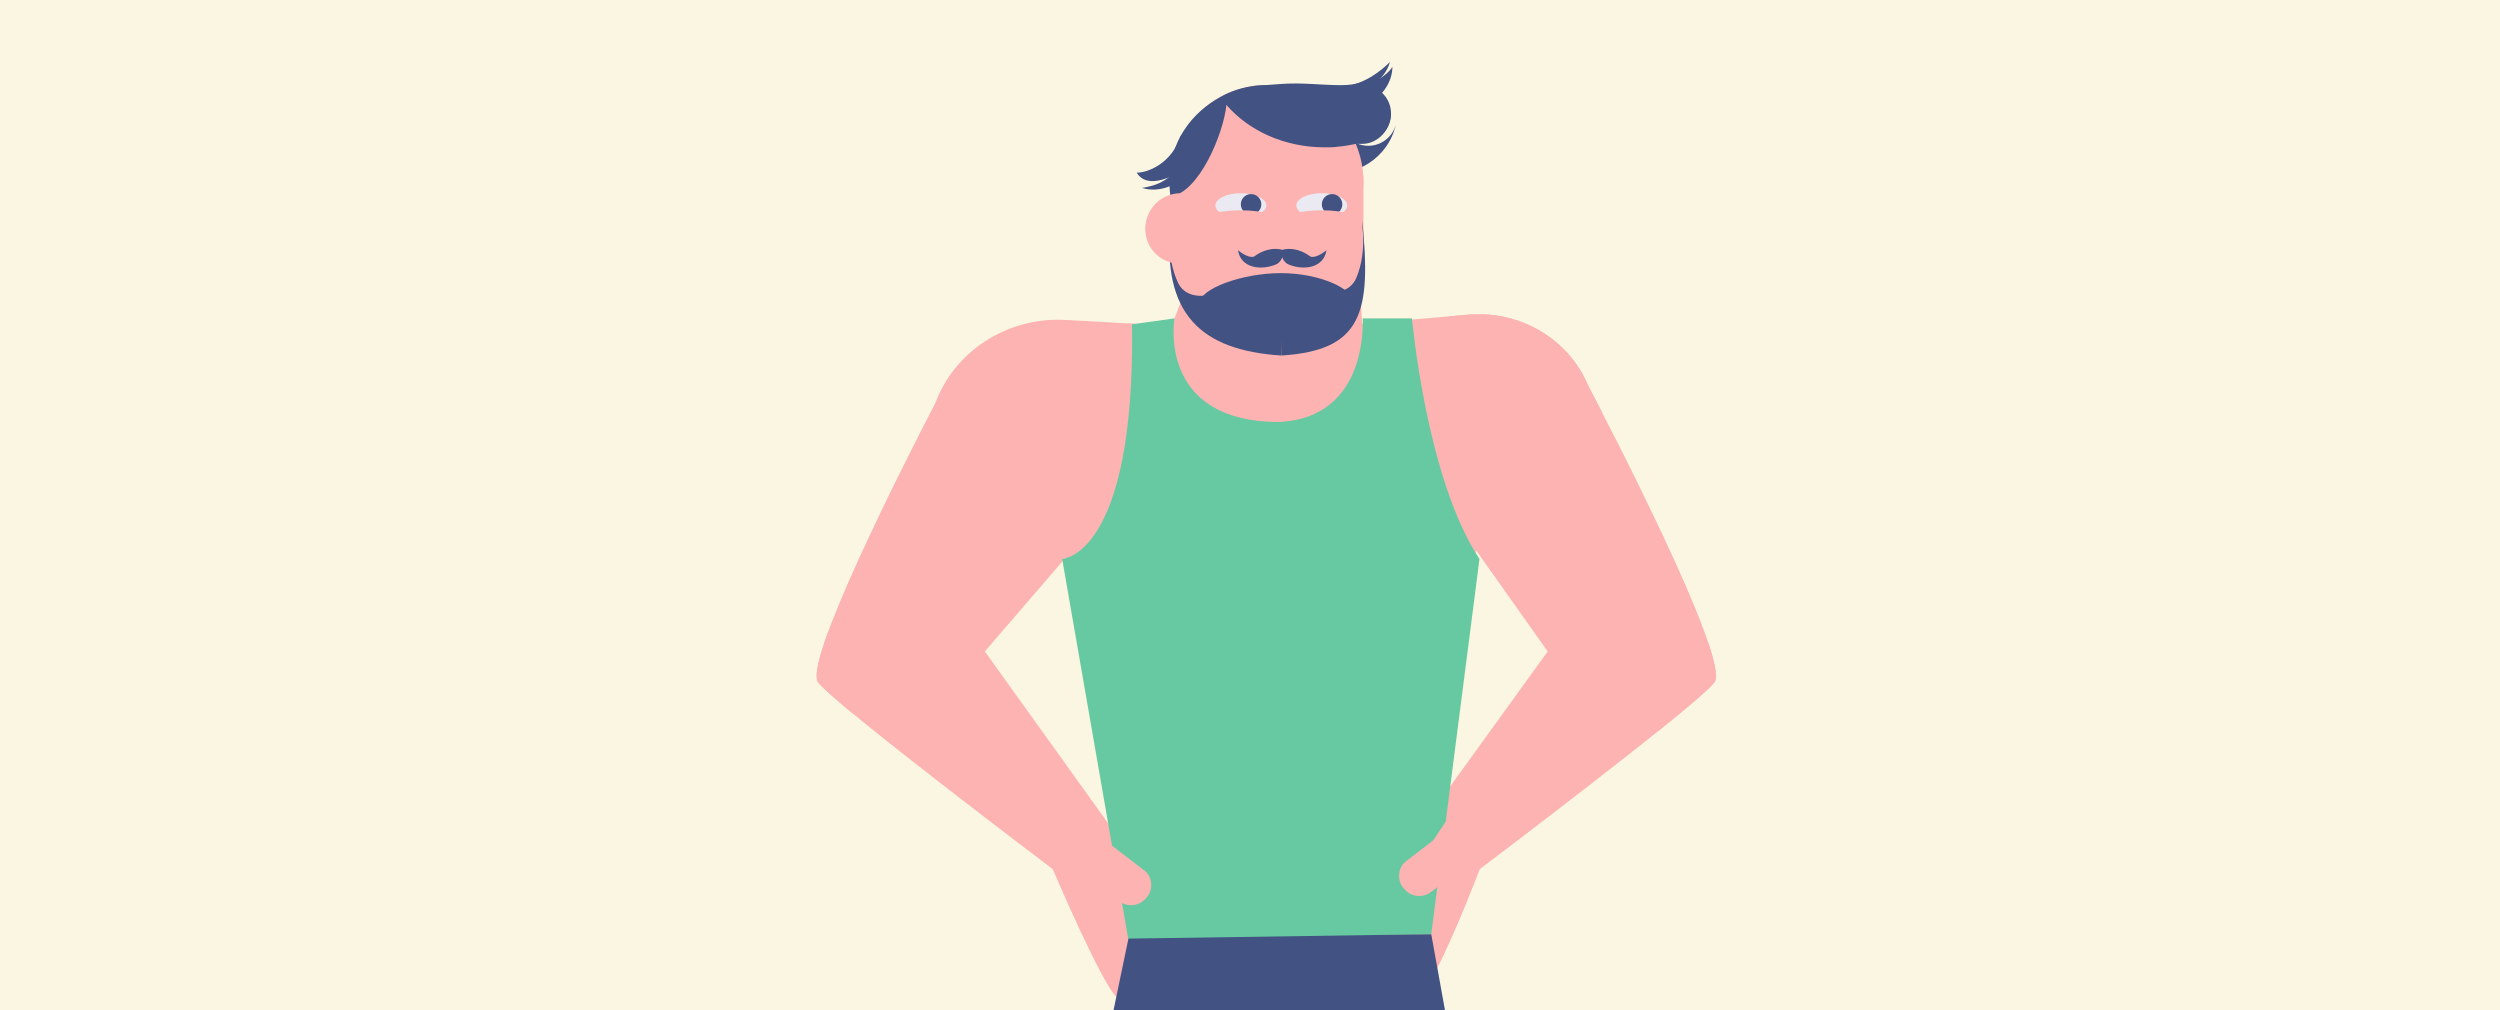 <?xml version="1.0" encoding="UTF-8"?>
<svg xmlns="http://www.w3.org/2000/svg" width="1200" height="485" viewBox="0 0 1200 485" fill="none">
  <rect x="0" y="0" width="1200" height="485" fill="#808080" stroke="none"/>
  <g clip-path="url(#clip0_6073_175)">
    <rect width="1200" height="485" fill="#FBF6E1"></rect>
    <path d="M648.755 63H597.902L557.35 169.765H654.577L648.755 63Z" fill="#FCB3B2"></path>
    <path d="M723.879 924.586L721.547 913.494C721.858 860.418 715.468 618.873 679.247 396.184L547.104 399.381L481.218 911.391L478.625 927.311L421.16 954.094V960.999H512.236L514.815 950.24L515.639 950.756C515.639 950.756 554.365 785.851 567.271 730.883C577.222 688.508 607.076 561.379 607.076 561.379C611.577 548.296 626.669 548.427 631.497 561.379L653.522 732.062L681.468 948.624L682.688 947.887L684.591 960.37H775.667V953.463L723.879 924.586Z" fill="#FCB3B2"></path>
    <path d="M631.499 561.382L635.018 588.652C637.462 589.176 639.896 590.23 642.196 591.974C664.601 608.958 686.714 626.284 708.64 643.825C702.228 565.92 692.838 479.724 679.249 396.182L547.106 399.379L523.961 579.248C546.186 599.368 567.415 620.409 588.178 641.879C597.996 600.074 607.081 561.382 607.081 561.382C611.579 548.299 626.671 548.43 631.499 561.382Z" fill="#FCB3B2"></path>
    <path d="M762.145 184.779C753.112 163.238 730.294 149.016 705.043 151.02C690.146 152.202 648.139 156.455 631.15 156.376C615.077 156.301 586.118 156.397 570.447 156.376C554.096 156.354 524.774 154.105 510.484 153.533C482.726 152.423 458.069 168.976 449.004 193.366C432.888 224.472 385.38 318.15 392.776 327.615C401.659 338.984 505.3 417.144 505.3 417.144C505.3 417.144 529.833 474.736 536.497 479L546.017 432.42L533.801 434.552L682.414 438.598L682.935 475.051C689.596 470.787 710.326 417.141 710.326 417.141C710.326 417.141 813.968 338.981 822.851 327.613C831.198 316.931 769.599 198.961 762.145 184.779ZM472.726 312.693L511.648 267.502L534.91 399.379L472.726 312.693ZM692.592 382.328C696.649 343.873 705.961 290.832 708.36 263.94L742.898 312.696L692.592 382.328Z" fill="#FCB3B2"></path>
    <path d="M392.777 327.616C394.69 330.065 401.01 335.62 409.729 342.812C411.379 337.981 412.575 333.035 412.985 327.983C414.069 314.624 407.83 307.208 397.674 302.835C392.968 315.593 390.691 324.949 392.777 327.616Z" fill="#FCB3B2"></path>
    <path d="M687.967 462.617C688.355 463.769 688.672 464.943 689.024 466.106C693.93 456.875 700.061 442.528 704.487 431.732C700.888 424.173 697.407 416.56 693.996 408.916C690.582 425.498 688.12 442.23 686.295 459.125C686.983 460.229 687.557 461.395 687.967 462.617Z" fill="#FCB3B2"></path>
    <path d="M717.314 153.195C737.814 164.574 755.122 180.222 769.207 198.36C765.838 191.812 763.325 187.01 762.152 184.779C753.12 163.238 730.302 149.016 705.051 151.02C702.472 151.225 699.039 151.526 695.104 151.877C697.186 152.223 699.244 152.607 701.288 153.019C705.747 150.456 711.441 149.934 717.314 153.195Z" fill="#FCB3B2"></path>
    <path d="M680.773 186.632C680.468 185.937 680.16 185.261 679.852 184.571C677.273 220.692 682.781 260.073 705.926 284.808C706.284 282.117 706.622 279.501 706.928 277.015C707.075 274.659 707.33 272.317 707.746 269.998C707.979 267.869 708.187 265.827 708.356 263.94L708.902 264.712C709.537 262.202 710.297 259.713 711.115 257.24C696.495 237.346 685.155 216.018 680.928 191.189C680.659 189.592 680.632 188.077 680.773 186.632Z" fill="#FCB3B2"></path>
    <path d="M517.013 297.92C547.347 258.837 567.775 201.391 547.807 155.603C545.683 155.494 543.542 155.377 541.399 155.257C541.704 194.068 529.682 234.192 509.928 269.503L511.65 267.504L517.013 297.92Z" fill="#FCB3B2"></path>
    <path d="M822.867 327.614C824.662 325.319 823.211 318.053 819.781 307.951C819.345 308.013 818.915 308.079 818.461 308.111C794.442 309.887 786.762 333.675 795.878 350.971C809.636 339.914 820.283 330.925 822.867 327.614Z" fill="#FCB3B2"></path>
    <path d="M542.091 448.403H686.997L712.549 589.801L631.487 593.355L618.845 580.508C617.797 573.335 611.802 579.061 610.873 586.251L602.615 593.355L513.408 586.251L542.091 448.403Z" fill="#415283"></path>
    <path d="M563.742 152.82C563.742 152.82 555.113 202.558 614.082 202.558C657.439 200.433 654.058 152.82 654.058 152.82H677.747C677.747 152.82 684.611 229.919 710.153 268.289L687.002 448.404L541.534 450.536L509.842 268.289C509.842 268.289 544.865 267.218 543.384 155.663L563.742 152.82Z" fill="#67C9A1"></path>
    <path d="M694.827 393.194C694.827 393.194 669.624 428.51 677.766 429.221C685.908 429.931 698.493 416.431 698.493 416.431L699.974 385.168L694.827 393.194Z" fill="#FCB3B2"></path>
    <path d="M524.354 393.194C524.354 393.194 549.557 428.51 541.415 429.221C533.273 429.931 520.688 416.431 520.688 416.431L519.207 385.168L524.354 393.194Z" fill="#FCB3B2"></path>
    <rect width="39.607" height="19.032" rx="8.932" transform="matrix(0.793 0.609 -0.64 0.769 525.115 399.274)" fill="#FCB3B2"></rect>
    <rect width="39.607" height="19.032" rx="8.932" transform="matrix(-0.793 0.609 0.64 0.769 699.029 394.864)" fill="#FCB3B2"></rect>
    <path d="M657.234 42.545C649.671 42.545 643.071 48.68 643.071 56.242C643.071 63.804 649.207 69.975 656.77 69.975C663.013 69.975 668.471 65.766 670.041 59.702C666.438 75.825 650.456 85.99 634.331 82.388C620.632 79.32 610.929 67.192 610.929 53.175L610.893 42.545H657.234Z" fill="#415283"></path>
    <path d="M653.965 68.227C646.402 68.227 640.23 62.092 640.23 54.53C640.23 46.968 646.402 40.798 653.965 40.798C661.528 40.798 667.699 46.933 667.699 54.495C667.699 55.101 667.664 55.707 667.557 56.314C667.485 56.849 667.342 57.419 667.235 57.955C665.666 64.018 660.208 68.227 653.965 68.227Z" fill="#415283"></path>
    <path d="M608.093 133.466C582.499 133.466 561.752 112.722 561.752 87.132C561.752 61.542 582.499 40.798 608.093 40.798C633.686 40.798 654.434 61.542 654.434 87.132C654.434 112.722 633.686 133.466 608.093 133.466Z" fill="#FCB3B2"></path>
    <path d="M608.093 168.395C582.499 168.395 561.752 147.65 561.752 122.061C561.752 96.471 582.499 75.727 608.093 75.727C633.686 75.727 654.434 96.471 654.434 122.061C654.434 147.65 633.686 168.395 608.093 168.395Z" fill="#FCB3B2"></path>
    <path d="M561.752 76.867H645.907C650.616 76.867 654.434 80.685 654.434 85.394V123.202H561.752V76.867Z" fill="#FCB3B2"></path>
    <path d="M561.785 94.371C558.501 67.482 574.09 52.997 585.72 46.576L586.006 46.434L586.79 46.005L587.254 45.756C587.504 45.613 587.754 45.506 588.039 45.363L588.539 45.114L588.895 44.935C594.889 42.225 601.453 40.798 608.124 40.798L615.584 40.262C624.952 39.59 634.375 40.87 643.767 40.876C647.369 40.878 651.046 40.472 653.965 39.248C657.213 37.885 661.695 35.375 661.695 35.375C661.695 35.375 661.887 46.576 667.664 54.495C667.664 62.057 661.528 69.048 653.965 69.048C652.895 69.048 651.611 69.083 650.754 69.083C647.972 69.69 645.118 70.153 642.3 70.403C640.873 70.617 639.446 70.724 638.019 70.724C637.769 70.724 637.519 70.724 637.27 70.689C636.806 70.689 636.342 70.724 635.878 70.724C616.507 70.724 599.312 62.699 588.681 50.357C587.29 64.161 575.519 92.516 561.785 94.371Z" fill="#415283"></path>
    <path d="M545.608 82.85C550.453 83.043 562.546 78.664 566.731 65.021L569.832 80.33C564.251 84.187 550.841 91.57 545.608 82.85Z" fill="#415283"></path>
    <path d="M548.176 90.201C552.952 89.367 565.479 87.332 566.686 73.112L571.32 82.618C566.679 87.567 557.534 93.134 548.176 90.201Z" fill="#415283"></path>
    <path d="M667.191 29.691C663.902 33.254 652.969 42.352 642.117 41.383L648.281 45.038C654.954 43.819 664.587 39.146 667.191 29.691Z" fill="#415283"></path>
    <path d="M668.369 32.03C666.115 36.322 655.202 43.076 644.468 44.949L654.076 51.748C660.206 48.843 668.302 41.836 668.369 32.03Z" fill="#415283"></path>
    <circle cx="16.626" cy="16.626" r="16.626" transform="matrix(-1 0 0 1 583.205 92.763)" fill="#FCB3B2"></circle>
    <path d="M595.6 104.533C588.847 104.533 583.373 101.891 583.373 98.631C583.373 95.371 588.847 92.728 595.6 92.728C602.352 92.728 607.826 95.371 607.826 98.631C607.826 101.891 602.352 104.533 595.6 104.533Z" fill="#EBE9F1"></path>
    <path d="M600.518 102.986C597.8 102.986 595.596 100.783 595.596 98.067C595.596 95.35 597.8 93.148 600.518 93.148C603.236 93.148 605.439 95.35 605.439 98.067C605.439 100.783 603.236 102.986 600.518 102.986Z" fill="#415283"></path>
    <path d="M634.457 104.533C627.704 104.533 622.23 101.891 622.23 98.631C622.23 95.371 627.704 92.728 634.457 92.728C641.21 92.728 646.684 95.371 646.684 98.631C646.684 101.891 641.21 104.533 634.457 104.533Z" fill="#EBE9F1"></path>
    <path d="M634.561 99.008C634.047 96.34 635.794 93.761 638.464 93.247C641.133 92.734 643.713 94.48 644.228 97.147C644.742 99.815 642.994 102.394 640.325 102.908C637.656 103.422 635.075 101.675 634.561 99.008Z" fill="#415283"></path>
    <path d="M634.454 112.642C623.696 112.642 614.974 110.022 614.974 106.791C614.974 103.56 623.696 100.94 634.454 100.94C645.212 100.94 653.934 103.56 653.934 106.791C653.934 110.022 645.212 112.642 634.454 112.642Z" fill="#FCB3B2"></path>
    <path d="M595.596 100.94C606.372 100.94 615.076 103.581 615.076 106.791C615.076 110.001 606.321 112.642 595.596 112.642C589.587 112.642 584.199 111.813 580.624 110.519V103.011C584.199 101.769 589.587 100.94 595.596 100.94Z" fill="#FCB3B2"></path>
    <path d="M653.94 108.625C655.171 119.43 653.453 127.611 651.076 133.278C648.039 140.521 639.956 141.487 632.575 138.803L615.658 132.652C615.148 132.466 614.61 132.849 614.618 133.392L615.182 170.638C653.97 168.162 658.204 149.918 653.94 106.122V108.625Z" fill="#415283"></path>
    <path d="M565.532 135.858C562.774 130.179 560.521 121.433 561.883 109.469V106.966C557.62 150.762 576.382 168.181 615.17 170.657L616.065 133.799C616.078 133.287 615.6 132.904 615.103 133.028L581.769 141.328C575.282 142.943 568.453 141.872 565.532 135.858Z" fill="#415283"></path>
    <circle cx="16.626" cy="16.626" r="16.626" transform="matrix(-1 0 0 1 582.992 93.337)" fill="#FCB3B2"></circle>
    <path d="M623.125 130.332C623.125 130.332 619.399 133.345 614.802 133.345C610.206 133.345 606.473 130.332 606.473 130.332" stroke="#FCB3B2" stroke-width="2.325" stroke-miterlimit="10" stroke-linecap="round"></path>
    <path d="M575.837 145.447C575.837 152.19 606.976 163.663 614.789 163.663C622.602 163.663 649.865 152.19 649.865 145.447C649.865 138.704 633.587 131.106 614.789 131.106C595.992 131.106 575.837 138.704 575.837 145.447Z" fill="#415283"></path>
    <path d="M602.395 122.859C604.914 120.922 610.534 118.209 616.154 120.146C616.154 121.89 615.418 125.689 612.472 126.929C605.343 129.931 595.58 128.752 594.256 120.146C596.129 121.697 600.38 124.41 602.395 122.859Z" fill="#415283"></path>
    <path d="M628.556 122.859C626.037 120.922 620.417 118.209 614.797 120.146C614.797 121.89 615.533 125.689 618.479 126.929C625.608 129.931 635.371 128.752 636.695 120.146C634.822 121.697 630.571 124.41 628.556 122.859Z" fill="#415283"></path>
  </g>
  <defs>
    <clipPath id="clip0_6073_175">
      <rect width="1200" height="485" fill="white"></rect>
    </clipPath>
  </defs>
</svg>
